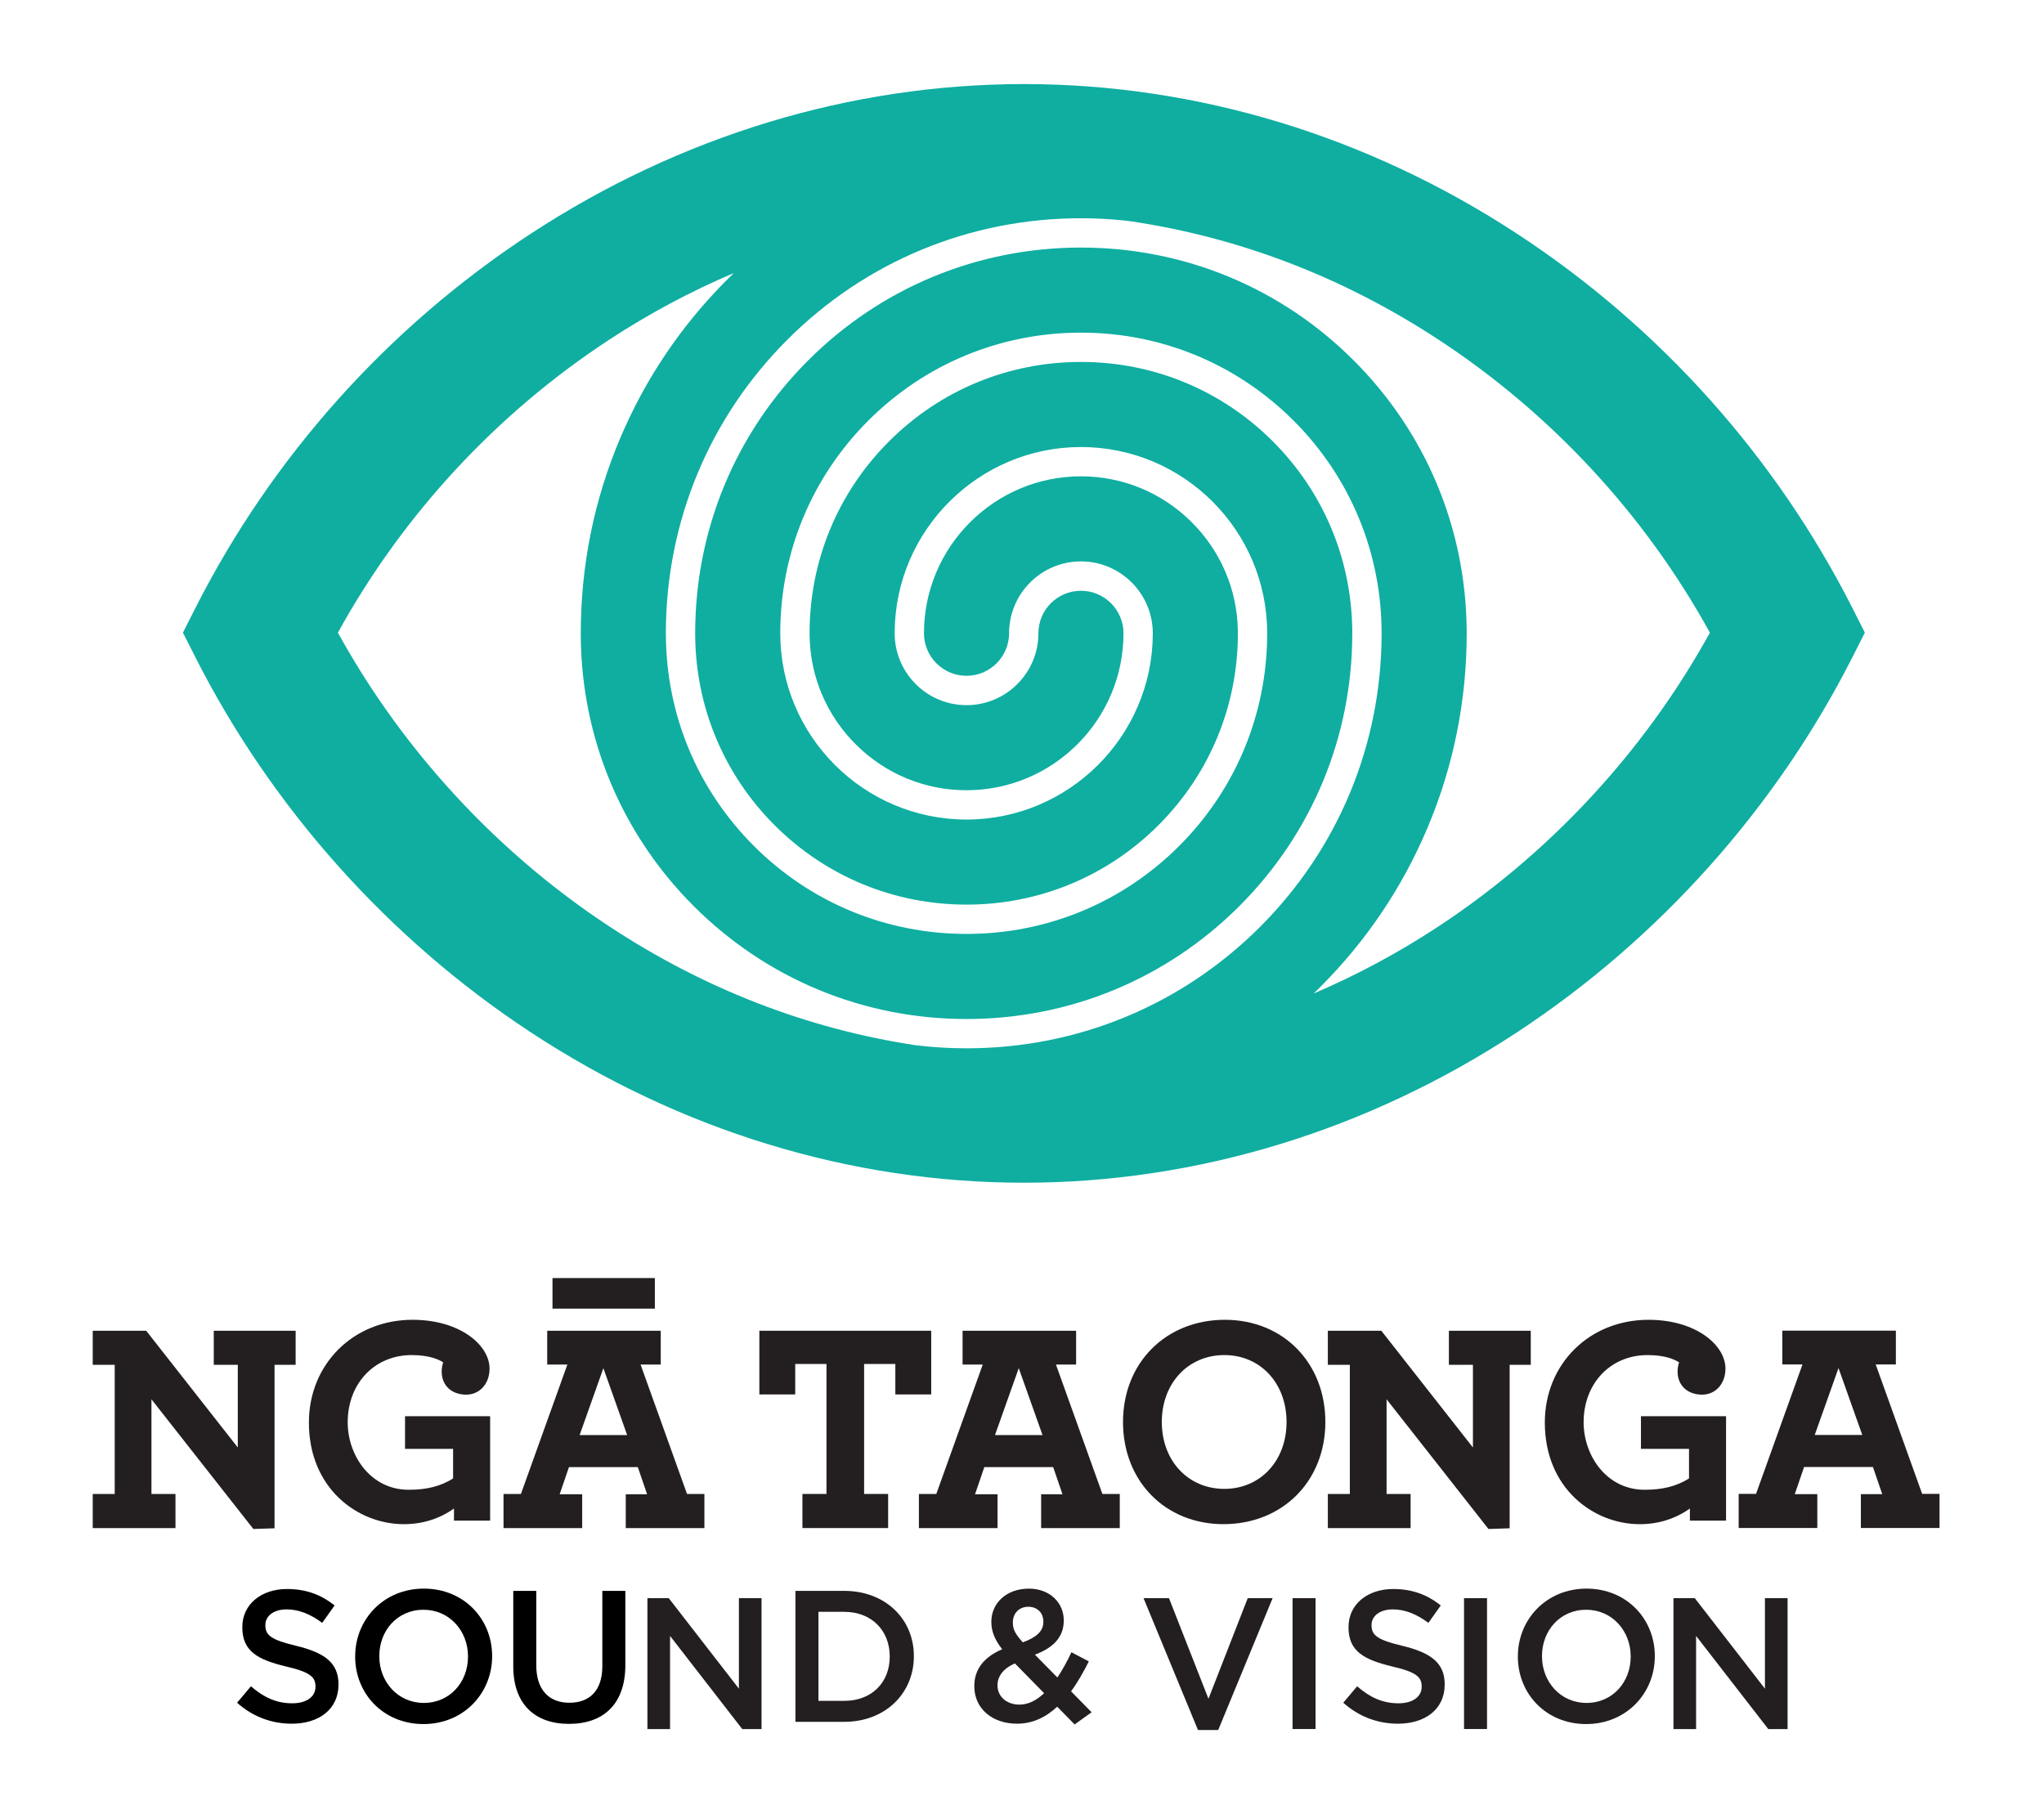 <?xml version="1.0"?>
<svg width="151" height="134" viewBox="-2 -2 44.253 39.289" xmlns="http://www.w3.org/2000/svg">
<g transform="translate(-64.947,-131.373)">
 <g transform="matrix(0.353,0,0,-0.353,-90.053,414.385)">
  <path transform="translate(447.947,702.904)" d="m 0,0 0.849,1.01 c 0.77,-0.666 1.539,-1.044 2.538,-1.044 0.872,0 1.423,0.401 1.423,1.01 v 0.023 c 0,0.574 -0.321,0.884 -1.814,1.228 -1.71,0.414 -2.675,0.919 -2.675,2.4 V 4.65 c 0,1.377 1.148,2.33 2.744,2.33 1.171,0 2.101,-0.356 2.916,-1.01 L 5.223,4.902 C 4.5,5.442 3.777,5.729 3.042,5.729 2.216,5.729 1.734,5.304 1.734,4.776 V 4.753 C 1.734,4.133 2.101,3.857 3.639,3.49 5.338,3.077 6.222,2.468 6.222,1.137 V 1.114 c 0,-1.504 -1.182,-2.4 -2.87,-2.4 C 2.124,-1.286 0.964,-0.861 0,0" />
  <path transform="translate(455.192,705.729)" d="m 0,0 v 0.023 c 0,2.261 1.745,4.156 4.213,4.156 2.469,0 4.191,-1.872 4.191,-4.133 V 0.023 C 8.404,-2.239 6.659,-4.133 4.19,-4.133 1.722,-4.133 0,-2.262 0,0 M 6.923,0 V 0.023 C 6.923,1.584 5.786,2.882 4.19,2.882 2.595,2.882 1.481,1.607 1.481,0.046 V 0.023 c 0,-1.561 1.136,-2.859 2.732,-2.859 1.596,0 2.71,1.275 2.71,2.836" />
  <path transform="translate(464.893,705.143)" d="m 0,0 v 4.627 h 1.412 v -4.57 c 0,-1.492 0.769,-2.296 2.032,-2.296 1.251,0 2.021,0.758 2.021,2.239 V 4.627 H 6.877 V 0.069 C 6.877,-2.33 5.522,-3.536 3.421,-3.536 1.332,-3.536 0,-2.33 0,0" />
 </g>
 <g transform="matrix(0.353,0,0,-0.353,76.96,163.994)">
  <path d="M 0,0 H 1.309 L 5.614,-5.556 V 0 H 7.003 V -8.036 H 5.82 L 1.389,-2.319 V -8.036 H 0 Z" style="fill:#231f20;fill-rule:nonzero;stroke:none" />
 </g>
 <g transform="matrix(0.353,0,0,-0.353,-90.053,414.385)">
  <path transform="translate(482.207,709.769)" d="m 0,0 h 2.996 c 2.526,0 4.271,-1.734 4.271,-3.995 v -0.023 c 0,-2.262 -1.745,-4.018 -4.271,-4.018 H 0 Z m 2.996,-6.75 c 1.688,0 2.79,1.136 2.79,2.709 v 0.023 c 0,1.573 -1.102,2.732 -2.79,2.732 H 1.412 V -6.75 Z" style="fill:#231f20;fill-rule:nonzero;stroke:none" />
  <path transform="translate(498.269,702.663)" d="m 0,0 c -0.689,-0.643 -1.492,-1.045 -2.468,-1.045 -1.493,0 -2.618,0.907 -2.618,2.296 v 0.023 c 0,1.034 0.609,1.78 1.711,2.25 -0.459,0.586 -0.666,1.091 -0.666,1.677 v 0.023 c 0,1.079 0.873,2.02 2.308,2.02 1.274,0 2.135,-0.861 2.135,-1.94 V 5.281 c 0,-1.056 -0.7,-1.688 -1.768,-2.09 l 1.377,-1.4 C 0.322,2.25 0.609,2.778 0.873,3.341 L 1.94,2.778 C 1.619,2.135 1.263,1.504 0.85,0.941 L 2.112,-0.344 1.068,-1.091 Z M -0.803,0.827 -2.594,2.652 C -3.341,2.331 -3.662,1.837 -3.662,1.32 V 1.297 c 0,-0.677 0.562,-1.171 1.343,-1.171 0.551,0 1.056,0.264 1.516,0.701 m -0.046,4.374 v 0.023 c 0,0.539 -0.379,0.906 -0.919,0.906 -0.574,0 -0.953,-0.401 -0.953,-0.964 V 5.143 c 0,-0.402 0.161,-0.7 0.609,-1.194 0.826,0.299 1.263,0.677 1.263,1.252" style="fill:#231f20;fill-rule:nonzero;stroke:none" />
 </g>
 <g transform="matrix(0.353,0,0,-0.353,87.706,163.994)">
  <path d="M 0,0 H 1.561 L 3.984,-6.176 6.394,0 h 1.527 l -3.34,-8.094 h -1.24 z" style="fill:#231f20;fill-rule:nonzero;stroke:none" />
 </g>
  <path d="m 90.934,163.994 h 0.498 v 2.835 h -0.498 z" style="fill:#231f20;fill-rule:nonzero;stroke:none;stroke-width:0.353" />
 <g transform="matrix(0.353,0,0,-0.353,-90.053,414.385)">
  <path transform="translate(515.823,702.904)" d="m 0,0 0.85,1.01 c 0.769,-0.666 1.538,-1.044 2.537,-1.044 0.872,0 1.423,0.401 1.423,1.01 v 0.023 c 0,0.574 -0.321,0.884 -1.814,1.228 -1.71,0.414 -2.675,0.919 -2.675,2.4 V 4.65 c 0,1.377 1.148,2.33 2.744,2.33 1.171,0 2.101,-0.356 2.916,-1.01 L 5.224,4.902 C 4.5,5.442 3.777,5.729 3.042,5.729 2.216,5.729 1.734,5.304 1.734,4.776 V 4.753 C 1.734,4.133 2.101,3.857 3.639,3.49 5.338,3.077 6.222,2.468 6.222,1.137 V 1.114 c 0,-1.504 -1.182,-2.4 -2.87,-2.4 C 2.124,-1.286 0.964,-0.861 0,0" style="fill:#231f20;fill-rule:nonzero;stroke:none" />
 </g>
 <path d="m 94.648,163.994 h 0.498 v 2.835 h -0.498 z" style="fill:#231f20;fill-rule:nonzero;stroke:none;stroke-width:0.353" />
 <g transform="matrix(0.353,0,0,-0.353,-90.053,414.385)">
  <path transform="translate(526.535,705.729)" d="m 0,0 v 0.023 c 0,2.261 1.745,4.156 4.213,4.156 2.469,0 4.191,-1.872 4.191,-4.133 V 0.023 C 8.404,-2.239 6.659,-4.133 4.19,-4.133 1.722,-4.133 0,-2.262 0,0 M 6.923,0 V 0.023 C 6.923,1.584 5.786,2.882 4.19,2.882 2.595,2.882 1.481,1.607 1.481,0.046 V 0.023 c 0,-1.561 1.137,-2.859 2.732,-2.859 1.596,0 2.71,1.275 2.71,2.836" style="fill:#231f20;fill-rule:nonzero;stroke:none" />
 </g>
 <g transform="matrix(0.353,0,0,-0.353,99.184,163.994)">
  <path d="M 0,0 H 1.309 L 5.614,-5.556 V 0 H 7.003 V -8.036 H 5.82 L 1.389,-2.319 V -8.036 H 0 Z" style="fill:#231f20;fill-rule:nonzero;stroke:none" />
 </g>
 <g transform="matrix(0.353,0,0,-0.353,-90.053,414.385)">
  <path transform="translate(547.083,770.046)" d="m 0,0 c -4.712,9.313 -11.829,17.265 -20.58,22.998 -9.183,6.016 -19.653,9.196 -30.278,9.196 C -61.484,32.193 -71.954,29.013 -81.136,22.998 -89.887,17.265 -97.003,9.313 -101.715,0 l -0.744,-1.471 0.744,-1.471 c 2.33,-4.604 5.276,-8.918 8.756,-12.821 3.499,-3.924 7.475,-7.362 11.819,-10.22 9.193,-6.048 19.665,-9.246 30.282,-9.246 10.618,0 21.09,3.198 30.283,9.246 4.343,2.858 8.32,6.296 11.819,10.22 3.48,3.903 6.426,8.217 8.756,12.821 l 0.744,1.471 z m -23.688,-1.353 -0.001,0.02 c -0.045,6.26 -2.505,12.142 -6.929,16.565 -4.468,4.469 -10.413,6.929 -16.74,6.929 -6.327,0 -12.272,-2.46 -16.741,-6.929 -4.468,-4.468 -6.929,-10.413 -6.929,-16.741 v -0.127 l 0.001,-0.017 c 0.036,-4.396 1.766,-8.528 4.873,-11.635 3.144,-3.143 7.326,-4.874 11.776,-4.874 4.451,0 8.633,1.731 11.776,4.874 3.144,3.144 4.875,7.326 4.875,11.777 l -0.001,0.173 -10e-4,0.013 c -0.048,2.528 -1.07,4.899 -2.879,6.679 -1.814,1.785 -4.211,2.768 -6.75,2.768 -5.31,0 -9.631,-4.32 -9.631,-9.63 0,-1.44 1.171,-2.611 2.611,-2.611 1.439,0 2.611,1.171 2.611,2.611 0,2.431 1.978,4.409 4.409,4.409 2.431,0 4.409,-1.978 4.409,-4.41 v -0.074 c -0.038,-6.263 -5.165,-11.358 -11.429,-11.358 -6.302,0 -11.429,5.127 -11.429,11.43 v 0.074 c 0.019,4.905 1.937,9.514 5.4,12.977 3.482,3.483 8.116,5.4 13.049,5.4 4.932,0 9.566,-1.917 13.049,-5.4 3.482,-3.482 5.4,-8.116 5.4,-13.049 v -0.096 c -0.024,-6.773 -2.672,-13.137 -7.455,-17.92 -4.807,-4.808 -11.204,-7.455 -18.014,-7.455 -1.042,0 -2.097,0.064 -3.13,0.19 -6.645,1.006 -12.962,3.456 -18.776,7.282 -3.687,2.425 -7.065,5.347 -10.039,8.683 -2.564,2.874 -4.793,6.021 -6.627,9.353 3.98,7.235 9.738,13.452 16.659,17.986 2.431,1.592 4.994,2.963 7.635,4.083 -0.139,-0.133 -0.275,-0.267 -0.408,-0.4 -2.817,-2.817 -5.029,-6.099 -6.573,-9.754 -1.6,-3.786 -2.411,-7.807 -2.411,-11.952 v -0.158 l 0.001,-0.02 c 0.045,-6.26 2.505,-12.142 6.929,-16.566 4.468,-4.468 10.413,-6.929 16.74,-6.929 6.327,0 12.273,2.461 16.741,6.929 4.469,4.469 6.929,10.414 6.929,16.742 v 0.158 l -0.001,0.023 c -0.046,4.382 -1.776,8.5 -4.873,11.597 -3.144,3.144 -7.326,4.875 -11.776,4.875 -4.451,0 -8.633,-1.731 -11.776,-4.875 -3.143,-3.143 -4.875,-7.325 -4.875,-11.776 l 0.001,-0.174 0.002,-0.012 c 0.047,-2.528 1.069,-4.899 2.878,-6.679 1.814,-1.785 4.212,-2.768 6.75,-2.768 5.311,0 9.631,4.32 9.631,9.63 0,1.44 -1.171,2.611 -2.611,2.611 -1.439,0 -2.61,-1.171 -2.61,-2.611 0,-2.431 -1.978,-4.409 -4.41,-4.409 -2.431,0 -4.409,1.978 -4.409,4.41 v 0.074 c 0.039,6.262 5.166,11.357 11.429,11.357 6.302,0 11.429,-5.126 11.429,-11.429 v -0.087 c -0.022,-4.9 -1.939,-9.504 -5.4,-12.965 -3.482,-3.482 -8.116,-5.4 -13.049,-5.4 -4.932,0 -9.566,1.918 -13.048,5.4 -3.483,3.483 -5.4,8.117 -5.4,13.05 l -0.001,0.095 c 0.024,6.774 2.672,13.138 7.455,17.921 4.807,4.808 11.205,7.455 18.014,7.455 0.943,0 1.904,-0.053 2.847,-0.158 6.764,-0.97 13.185,-3.422 19.086,-7.287 6.921,-4.535 12.68,-10.753 16.66,-17.988 -1.834,-3.331 -4.063,-6.477 -6.626,-9.352 -2.975,-3.336 -6.352,-6.257 -10.04,-8.683 -2.437,-1.603 -5.004,-2.982 -7.648,-4.109 0.138,0.133 0.274,0.266 0.407,0.399 2.817,2.817 5.029,6.099 6.573,9.755 1.6,3.785 2.411,7.806 2.411,11.952 z" style="fill:#0faea1;fill-rule:nonzero;stroke:none" />
 </g>
 <g transform="matrix(0.353,0,0,-0.353,67.567,158.94)">
  <path d="M 0,0 H 1.475 V -5.072 L -4.146,2.093 H -7.427 V 0 h 1.349 v -7.924 h -1.349 v -2.093 h 5.078 v 2.093 h -1.475 v 5.81 l 6.253,-7.959 1.3,0.043 V 0 H 5.024 V 2.093 H 0 Z" style="fill:#231f20;fill-rule:nonzero;stroke:none" />
 </g>
 <g transform="matrix(0.353,0,0,-0.353,-90.053,414.385)">
  <path transform="translate(458.252,718.485)" d="M 0,0 H 2.949 V -1.818 C 2.178,-2.297 1.335,-2.511 0.228,-2.511 c -2.345,0 -3.746,2.106 -3.746,4.142 0,2.389 1.651,4.124 3.926,4.124 1.094,0 1.679,-0.278 1.934,-0.449 C 2.283,5.143 2.248,4.937 2.248,4.742 c 0,-0.846 0.605,-1.415 1.505,-1.415 0.83,0 1.433,0.671 1.433,1.595 0,1.442 -1.806,2.998 -4.724,2.998 -3.626,0 -6.361,-2.712 -6.361,-6.307 0,-4.05 3,-6.235 5.822,-6.235 1.142,0 2.176,0.323 3.08,0.96 V -4.406 H 5.222 V 2.003 H 0 Z" style="fill:#231f20;fill-rule:nonzero;stroke:none" />
 </g>
 <path d="m 77.121,157.06 h -2.217 v 0.662 h 2.217 z" style="fill:#231f20;fill-rule:nonzero;stroke:none;stroke-width:0.353" />
 <g transform="matrix(0.353,0,0,-0.353,76.812,158.934)">
  <path d="M 0,0 H 1.237 V 2.075 H -5.73 V 0 h 1.237 l -2.85,-7.942 H -8.41 v -2.093 h 4.827 v 2.075 h -1.383 l 0.57,1.666 H -0.17 L 0.401,-7.96 H -0.91 v -2.075 h 4.826 v 2.093 H 2.85 Z m -0.824,-4.327 h -2.917 l 1.458,4.106 z" style="fill:#231f20;fill-rule:nonzero;stroke:none" />
 </g>
 <g transform="matrix(0.353,0,0,-0.353,83.107,159.581)">
  <path d="M 0,0 V 3.909 H -10.545 V 0 h 2.201 v 1.87 h 1.917 V -6.107 H -7.902 V -8.2 h 5.259 v 2.093 H -4.118 V 1.87 h 1.917 V 0 Z" style="fill:#231f20;fill-rule:nonzero;stroke:none" />
 </g>
 <g transform="matrix(0.353,0,0,-0.353,85.809,158.934)">
  <path d="M 0,0 H 1.237 V 2.075 H -5.73 V 0 h 1.237 l -2.85,-7.942 h -1.066 v -2.093 h 4.826 v 2.075 h -1.383 l 0.57,1.666 H -0.17 L 0.401,-7.96 H -0.91 v -2.075 h 4.826 v 2.093 H 2.85 Z m -0.824,-4.327 h -2.917 l 1.458,4.106 z" style="fill:#231f20;fill-rule:nonzero;stroke:none" />
 </g>
 <g transform="matrix(0.353,0,0,-0.353,-90.053,414.385)">
  <path transform="translate(508.56,726.405)" d="m 0,0 c -3.623,0 -6.253,-2.637 -6.253,-6.271 0,-3.633 2.592,-6.27 6.163,-6.27 3.623,0 6.253,2.637 6.253,6.27 C 6.163,-2.637 3.571,0 0,0 m 3.782,-6.271 c 0,-2.379 -1.606,-4.105 -3.818,-4.105 -2.223,0 -3.836,1.726 -3.836,4.105 0,2.379 1.613,4.106 3.836,4.106 2.212,0 3.818,-1.727 3.818,-4.106" style="fill:#231f20;fill-rule:nonzero;stroke:none" />
 </g>
 <g transform="matrix(0.353,0,0,-0.353,94.32,158.94)">
  <path d="M 0,0 H 1.475 V -5.072 L -4.146,2.093 H -7.427 V 0 h 1.349 v -7.924 h -1.349 v -2.093 h 5.078 v 2.093 h -1.474 v 5.81 l 6.252,-7.959 1.3,0.043 V 0 H 5.024 V 2.093 H 0 Z" style="fill:#231f20;fill-rule:nonzero;stroke:none" />
 </g>
 <g transform="matrix(0.353,0,0,-0.353,-90.053,414.385)">
  <path transform="translate(534.088,718.485)" d="M 0,0 H 2.949 V -1.818 C 2.178,-2.297 1.335,-2.511 0.228,-2.511 c -2.345,0 -3.746,2.106 -3.746,4.142 0,2.389 1.651,4.124 3.926,4.124 1.094,0 1.679,-0.278 1.934,-0.449 C 2.283,5.143 2.248,4.937 2.248,4.742 c 0,-0.846 0.605,-1.415 1.505,-1.415 0.83,0 1.433,0.671 1.433,1.595 0,1.442 -1.806,2.998 -4.724,2.998 -3.626,0 -6.36,-2.712 -6.36,-6.307 0,-4.05 2.999,-6.235 5.82,-6.235 1.143,0 2.178,0.323 3.081,0.96 V -4.406 H 5.222 V 2.003 H 0 Z" style="fill:#231f20;fill-rule:nonzero;stroke:none" />
 </g>
 <g transform="matrix(0.353,0,0,-0.353,104.571,161.735)">
  <path d="m 0,0 -2.85,7.942 h 1.237 v 2.075 H -8.58 V 7.942 h 1.237 L -10.193,0 h -1.066 v -2.093 h 4.826 v 2.075 h -1.383 l 0.57,1.665 h 4.226 l 0.571,-1.665 H -3.76 V -2.093 H 1.066 V 0 Z m -3.674,3.615 h -2.917 l 1.458,4.106 z" style="fill:#231f20;fill-rule:nonzero;stroke:none" />
 </g>
</g>
</svg>